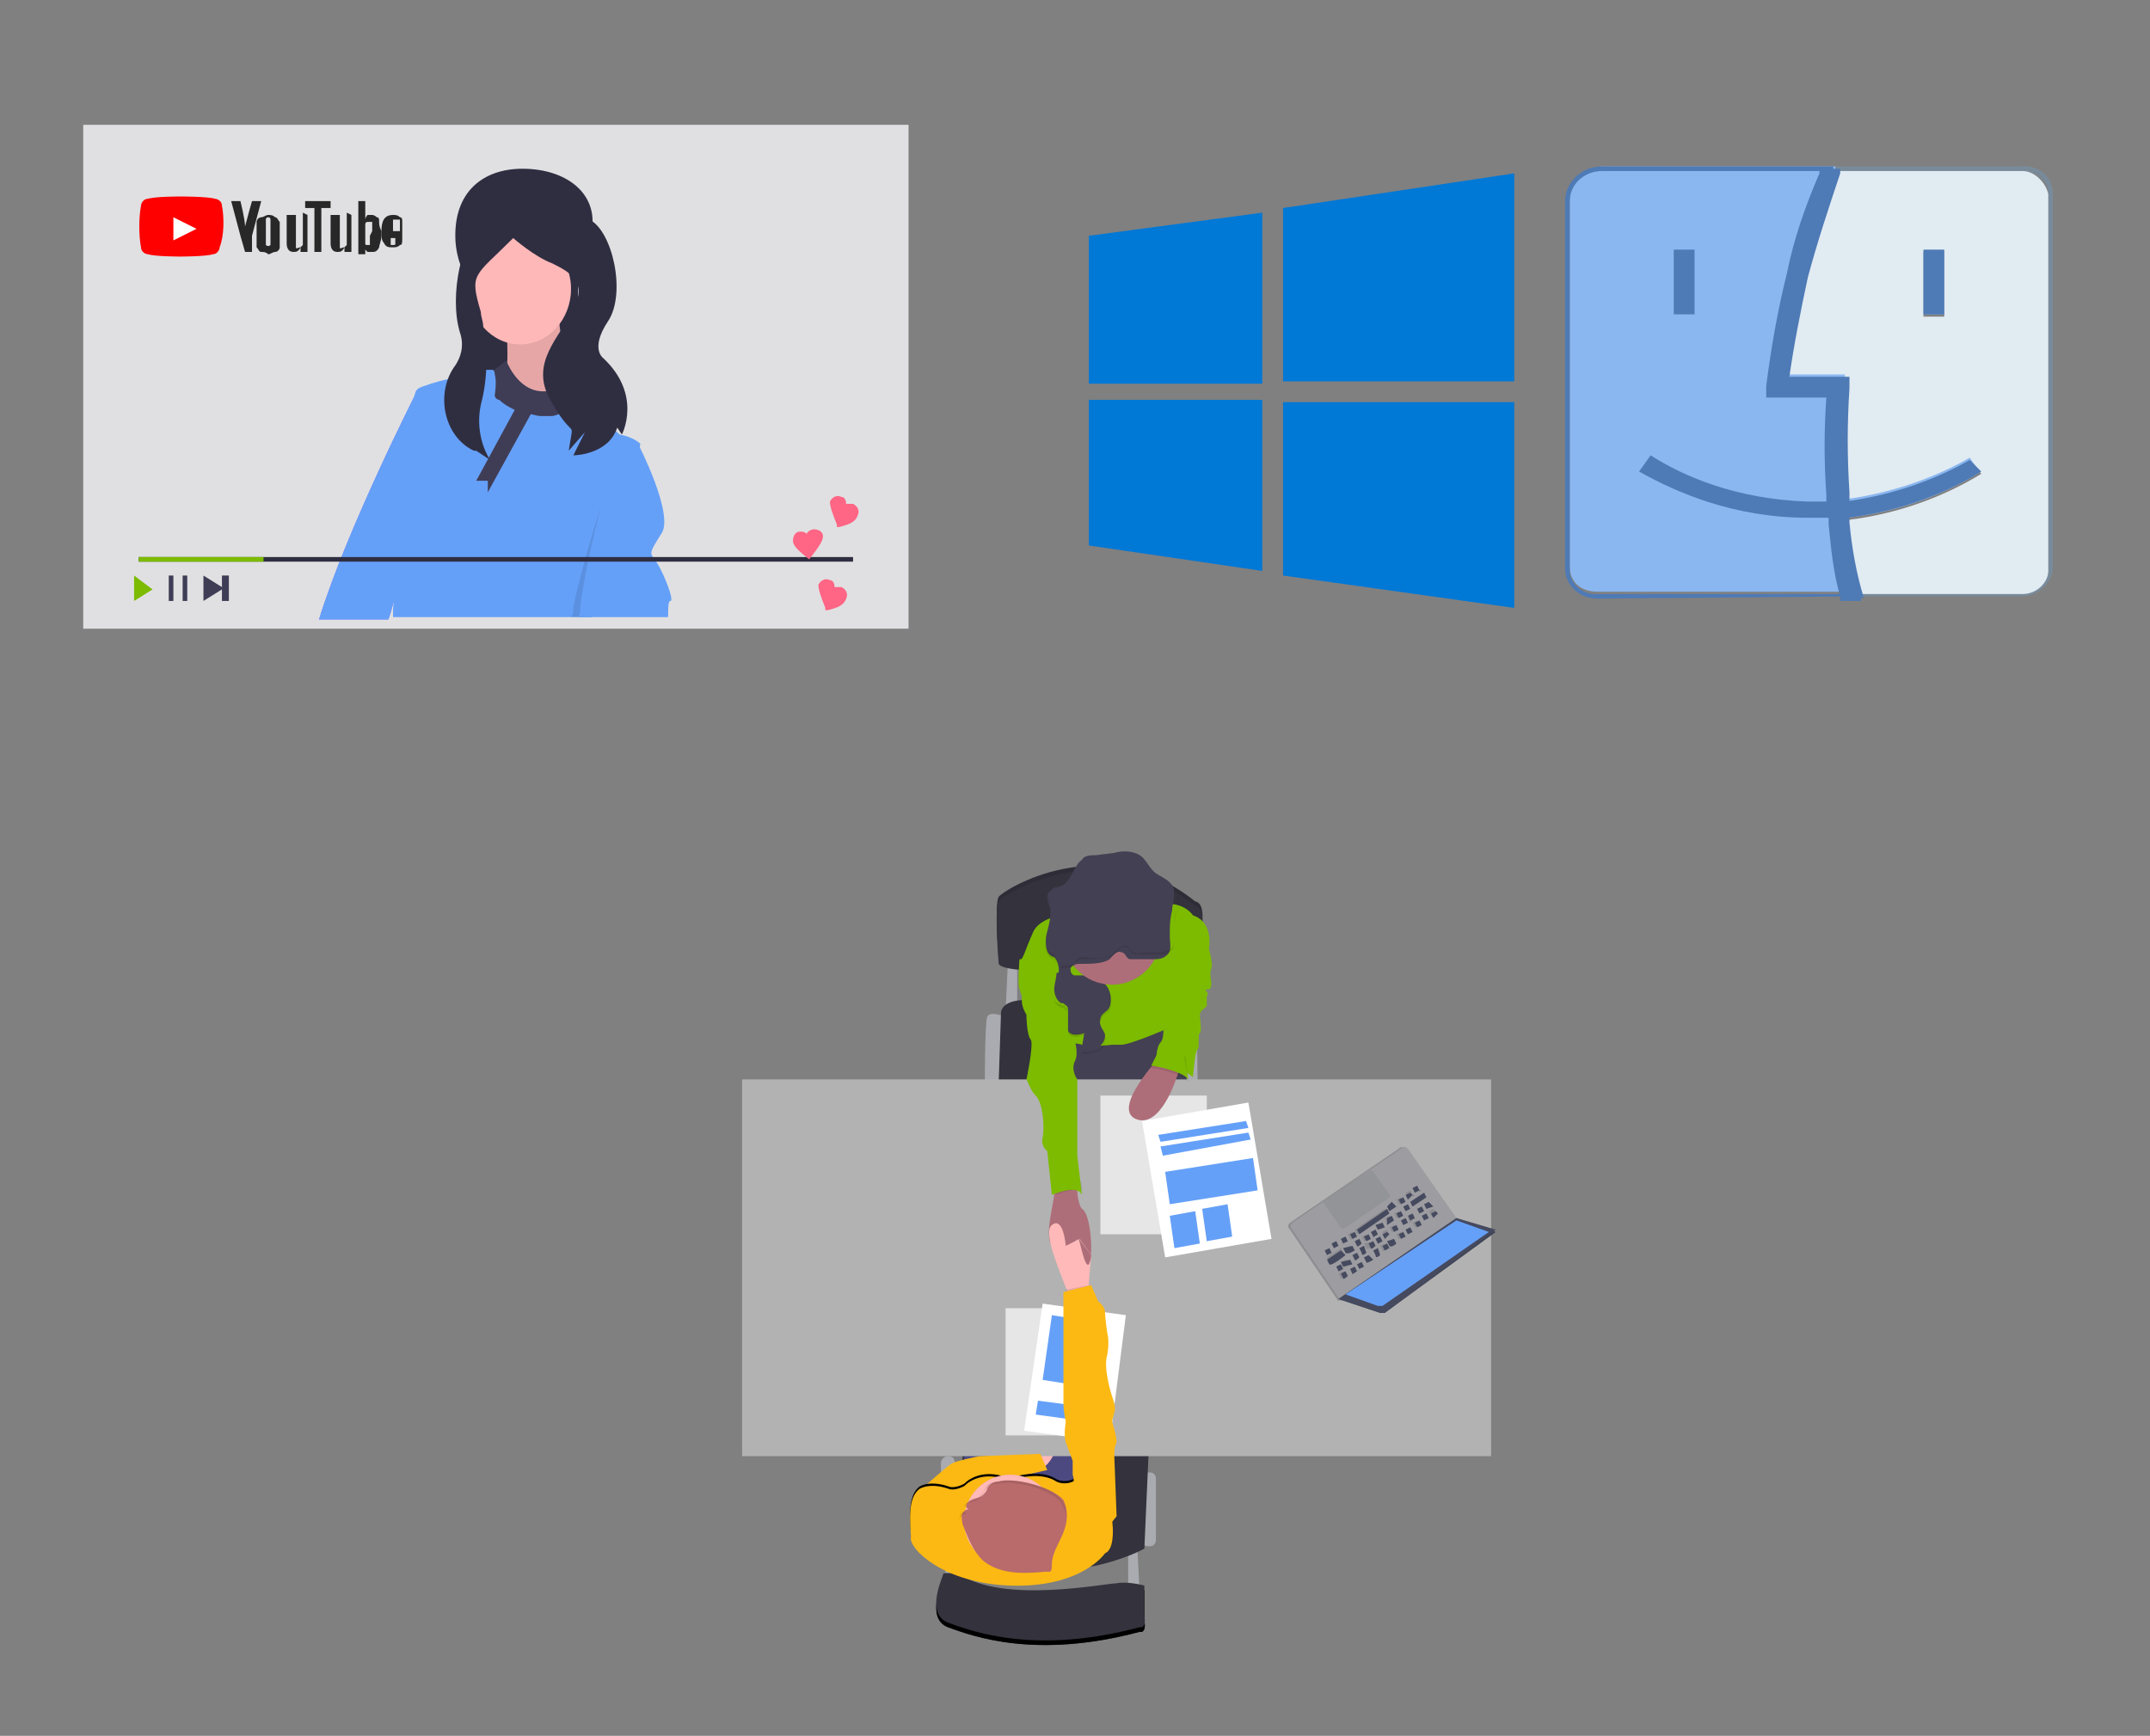 <?xml version="1.0" encoding="utf-8"?>
<!-- Generator: Adobe Illustrator 26.2.1, SVG Export Plug-In . SVG Version: 6.00 Build 0)  -->
<svg version="1.1" id="Layer_1" xmlns="http://www.w3.org/2000/svg" xmlns:xlink="http://www.w3.org/1999/xlink" x="0px" y="0px"
	 viewBox="0 0 93 75.1" style="enable-background:new 0 0 93 75.1;" xml:space="preserve">
<rect x="0" y="0" width="93" height="75.1" fill="#808080" stroke="none"/>
<style type="text/css">
	.st0{fill:#E0E0E2;}
	.st1{fill:#2F2E41;}
	.st2{fill:#FFB8B8;}
	.st3{opacity:0.1;enable-background:new    ;}
	.st4{fill:#6C63FF;}
	.st5{fill:#65A0F8;}
	.st6{fill:#3F3D56;}
	.st7{fill:#7CBB00;}
	.st8{fill:#FF6584;}
	.st9{fill:#FF0000;}
	.st10{fill:#FFFFFF;}
	.st11{fill:#282828;}
	.st12{fill:#AAABB0;}
	.st13{fill:#33323D;}
	.st14{fill:#444053;}
	.st15{fill:#4C4981;}
	.st16{fill:#FFB9B9;}
	.st17{fill:#B2B2B2;}
	.st18{fill:#AE6E79;}
	.st19{fill:#FCB913;}
	.st20{fill:#B96B6B;}
	.st21{opacity:0.1;}
	.st22{fill:#464A5F;}
	.st23{fill:#9C9CA1;}
	.st24{fill:#939498;}
	.st25{fill:#0078D6;}
	.st26{fill:#8BB7F0;}
	.st27{fill:#4E7AB5;}
	.st28{fill:#788B9C;}
	.st29{fill:#E1EBF2;}
</style>
<g>
	<rect x="3.6" y="5.4" class="st0" width="35.7" height="21.8"/>
	<path class="st1" d="M25.5,10.4c-0.5,1.6-1.3,3.1-2.9,3.1s-2.8-1.4-2.9-3.1c-0.1-2.1,1.2-3.1,2.9-3.1C24.6,7.3,26.1,8.5,25.5,10.4z
		"/>
	<rect x="20.3" y="10" class="st1" width="4.7" height="7.3"/>
	<path class="st2" d="M21.9,14.1c0,0,0.2,2.3-0.2,2.6c-0.3,0.4,3.1,0.7,3,0.3c0-0.4-0.7-3.2-0.5-3.8C24.5,12.7,21.9,14.1,21.9,14.1z
		"/>
	<path class="st3" d="M21.9,14.1c0,0,0.2,2.3-0.2,2.6c-0.3,0.4,3.1,0.7,3,0.3c0-0.4-0.7-3.2-0.5-3.8C24.5,12.7,21.9,14.1,21.9,14.1z
		"/>
	<path class="st4" d="M18.7,20l-1.8,6.5l-0.1,0.3h-3c1.2-3.9,4.2-9.8,4.2-9.8l0.5-0.1L18.7,20z"/>
	<path class="st5" d="M18.7,20l-1.8,6.5l-0.1,0.3h-3c1.2-3.9,4.2-9.8,4.2-9.8l0.5-0.1L18.7,20z"/>
	<ellipse class="st2" cx="22.5" cy="12.5" rx="2.2" ry="2.4"/>
	<path class="st6" d="M24.9,16.3c0,0-0.8,0.8-1.7,0.6c-0.9-0.2-1.3-1.3-1.3-1.3l-0.9,0.7c0,0-0.3,1.9,0.9,2.1c1.1,0.2,2.8,0.3,3.1,0
		C25.5,18.2,24.9,16.3,24.9,16.3z"/>
	<path class="st5" d="M27.7,19.2l-0.1,0.5l-2,7h-8.6c0-0.1,0-0.2,0-0.3c0.1-1,0-3.5,0-3.7c0-0.2,0.8-5.5,1-5.8c0,0,0.1-0.1,0.1-0.1
		c0.2-0.1,0.8-0.3,1.3-0.4l0,0c0.3-0.1,0.6-0.2,0.9-0.2l0,0c0.3,0,0.5-0.1,0.7-0.2c0.1,0,0.2,0,0.3,0c0,0,0.1,0,0.1,0.2
		c0.1,0.3,0,0.9,0,0.9c0,0.1,0.1,0.2,0.2,0.2c0.2,0.2,0.4,0.3,0.6,0.4c0.2,0.1,0.4,0.2,0.6,0.2l0,0c0.2,0,0.4,0.1,0.6,0.1
		c0.2,0,0.3,0,0.5,0l0,0c0.5-0.1,0.7-0.4,0.8-0.7c0,0,0-0.1,0-0.1l0,0c0-0.1,0-0.2,0.1-0.2l0,0c0.1,0,1.2,1,2,1.8
		C27.4,18.9,27.7,19.2,27.7,19.2L27.7,19.2z"/>
	<path class="st3" d="M27.5,19.7l-2,7h-0.8c0.1-0.1,0.1-0.3,0.1-0.4c0-0.2,0.5-2.2,1.1-4.1c0.5-1.7,1-3.3,1-3.3l0.5,0.3
		C27.3,19.2,27.4,19.4,27.5,19.7z"/>
	<path class="st5" d="M29,26c-0.1,0-0.1,0.3-0.1,0.7H25c0.1-0.1,0.1-0.3,0.1-0.4c0-0.2,0.3-2.1,0.8-4c0.3-1.5,0.6-2.9,0.7-3.4
		c0-0.1,0-0.2,0-0.2l0,0l0,0l1,0.5l0,0c0,0,1.6,3.1,1,3.9c-0.5,0.8-0.5,0.8-0.3,1.1C28.6,24.5,29.2,26,29,26z"/>
	<path class="st1" d="M21.8,9.5c0,0,0-0.1-0.9,0.2c-0.9,0.4-1.5,3.1-1,4.7c0.2,0.6,0,1.1-0.2,1.4c-0.9,1.2-0.5,3.1,0.8,3.7
		c0,0,0.1,0,0.1,0l0.6,0.4c0,0-0.7-1-0.4-2.4c0.3-1.1,0.3-2.3,0.1-3.4c0-0.2-0.1-0.4-0.1-0.6c-0.5-1.7-0.3-1.5,1.4-3.2
		c0,0,0.9,0.8,1.7,1.1c0.8,0.4,1.5,0.8,0.9,2c-0.6,1.2-1.9,2.3-1,3.9c0.9,1.6,1,1,0.9,1.6l0,0l-0.1,0.6l0.7-0.8l-0.5,1
		c0,0,1.5,0,1.9-1.2l0.2,0.3c0,0,0.9-1.7-0.8-3.3c0,0-0.6-0.4,0.2-1.6c0.8-1.2,0.2-3.9-0.8-4.4C24.5,9,21.8,9.5,21.8,9.5z"/>
	<polygon class="st6" points="22.5,17.3 20.6,20.8 21.1,20.8 21.1,21.3 23.3,17.3 	"/>
	<path class="st6" d="M9.6,24.9v0.5l-0.8-0.5h0l0,0V26c0,0,0,0,0,0l0,0l0.8-0.5V26l0,0h0.3l0,0v-1.1l0,0L9.6,24.9
		C9.6,24.8,9.6,24.8,9.6,24.9z"/>
	<path class="st6" d="M7.5,26H7.3c0,0,0,0,0,0l0,0v-1.1c0,0,0,0,0,0l0,0h0.2c0,0,0,0,0,0l0,0L7.5,26C7.5,26,7.5,26,7.5,26L7.5,26z
		 M8.1,26H7.9c0,0,0,0,0,0l0,0v-1.1c0,0,0,0,0,0l0,0h0.2c0,0,0,0,0,0l0,0L8.1,26L8.1,26L8.1,26L8.1,26z"/>
	<path class="st7" d="M5.8,24.9V26c0,0,0,0,0,0l0,0l0.8-0.5v0l0,0L5.8,24.9C5.8,24.8,5.8,24.8,5.8,24.9L5.8,24.9z"/>
	<rect x="6" y="24.1" class="st1" width="30.9" height="0.2"/>
	<rect x="6" y="24.1" class="st7" width="5.4" height="0.2"/>
	<path class="st8" d="M35,24.2L35,24.2c-0.5-0.4-0.7-0.6-0.7-0.8c0-0.2,0.1-0.4,0.3-0.4l0,0c0.1,0,0.2,0,0.3,0.1
		c0-0.1,0.2-0.2,0.3-0.2c0.2,0,0.4,0.1,0.4,0.3l0,0C35.6,23.4,35.4,23.7,35,24.2L35,24.2z"/>
	<path class="st8" d="M36.2,22.8l0-0.1c-0.2-0.5-0.3-0.8-0.3-1c0.1-0.2,0.3-0.3,0.5-0.2l0,0c0.1,0,0.2,0.1,0.2,0.3
		c0.1,0,0.2,0,0.3,0c0.2,0.1,0.3,0.3,0.2,0.5l0,0c-0.1,0.3-0.4,0.4-0.8,0.5L36.2,22.8z"/>
	<path class="st8" d="M35.7,26.4l0-0.1c-0.2-0.5-0.3-0.8-0.3-1c0.1-0.2,0.3-0.3,0.5-0.2l0,0c0.1,0,0.2,0.1,0.2,0.3
		c0.1,0,0.2,0,0.3,0c0.2,0.1,0.3,0.3,0.2,0.5l0,0c-0.1,0.3-0.4,0.4-0.8,0.5L35.7,26.4z"/>
	<g>
		<g>
			<path class="st9" d="M9.6,8.9c0-0.2-0.2-0.3-0.3-0.3C9,8.5,7.8,8.5,7.8,8.5s-1.1,0-1.4,0.1c-0.2,0-0.3,0.2-0.3,0.3
				C6,9.4,6,10.2,6.1,10.7c0,0.2,0.2,0.3,0.3,0.3c0.3,0.1,1.4,0.1,1.4,0.1s1.1,0,1.4-0.1c0.2,0,0.3-0.2,0.3-0.3
				C9.7,10.2,9.7,9.4,9.6,8.9z"/>
			<path class="st10" d="M7.5,10.4l1-0.5l-1-0.5V10.4z"/>
			<g>
				<path class="st11" d="M11.3,10.9c-0.1,0-0.1-0.1-0.2-0.2c0-0.1,0-0.3,0-0.4V10c0-0.2,0-0.3,0-0.4s0.1-0.2,0.2-0.2
					c0.1,0,0.2-0.1,0.3-0.1s0.2,0,0.3,0.1c0.1,0,0.1,0.1,0.2,0.2c0,0.1,0,0.3,0,0.4v0.3c0,0.2,0,0.3,0,0.4c0,0.1-0.1,0.2-0.2,0.2
					c-0.1,0-0.2,0.1-0.3,0.1C11.5,10.9,11.4,10.9,11.3,10.9z M11.7,10.6c0,0,0-0.1,0-0.3V9.8c0-0.1,0-0.2,0-0.3c0,0,0-0.1-0.1-0.1
					c0,0-0.1,0-0.1,0.1s0,0.1,0,0.3v0.5c0,0.1,0,0.2,0,0.3C11.5,10.6,11.6,10.7,11.7,10.6C11.7,10.7,11.7,10.7,11.7,10.6z
					 M16.9,10.2L16.9,10.2v0.3c0,0,0,0.1,0,0.1c0,0,0,0,0.1,0s0.1,0,0.1-0.1c0,0,0-0.1,0-0.2h0.3v0c0,0.2,0,0.3-0.1,0.3
					c-0.1,0.1-0.2,0.1-0.3,0.1c-0.2,0-0.3,0-0.4-0.2c-0.1-0.1-0.1-0.3-0.1-0.5V10c0-0.4,0.1-0.7,0.5-0.7c0.1,0,0.2,0,0.3,0.1
					c0.1,0,0.1,0.1,0.1,0.2c0,0.1,0,0.2,0,0.4v0.3H16.9L16.9,10.2z M17,9.5c0,0,0,0,0,0.1c0,0,0,0.3,0,0.3V10h0.3V9.9
					c0,0.1,0-0.2,0-0.3c0,0,0-0.1,0-0.1C17.1,9.5,17.1,9.5,17,9.5C17,9.5,17,9.5,17,9.5z M10.4,10.2L10,8.7h0.4c0,0,0.2,0.8,0.2,1.1
					l0,0c0.1-0.4,0.3-1.1,0.3-1.1h0.4l-0.4,1.5v0.7h-0.3L10.4,10.2L10.4,10.2z"/>
				<path id="A" class="st11" d="M13.3,9.3v1.6H13l0-0.2l0,0c-0.1,0.2-0.2,0.2-0.3,0.2c-0.3,0-0.3-0.3-0.3-0.4V9.3h0.4v1.2
					c0,0.1,0,0.1,0,0.2c0,0.1,0.1,0,0.2,0c0,0,0,0,0.1-0.1V9.2L13.3,9.3L13.3,9.3z"/>
				<path class="st11" d="M14.3,9h-0.4v1.9h-0.3V9h-0.4V8.7h1.1L14.3,9L14.3,9z M16.4,9.6c0-0.1,0-0.2-0.1-0.2c0,0-0.1-0.1-0.2-0.1
					c-0.1,0-0.1,0-0.2,0c0,0-0.1,0.1-0.1,0.2l0,0V8.7h-0.3V11h0.3l0-0.2l0,0c0,0,0.1,0.1,0.1,0.1c0,0,0.1,0,0.2,0
					c0.1,0,0.2,0,0.3-0.2c0-0.1,0.1-0.3,0.1-0.5V10C16.4,9.8,16.4,9.7,16.4,9.6z M16,10.2c0,0.1,0,0.2,0,0.3c0,0.1,0,0.1,0,0.1
					c0,0,0,0-0.1,0c-0.1,0-0.1,0-0.1-0.1V9.7c0,0,0-0.1,0.1-0.1c0,0,0.1,0,0.2,0c0,0,0,0.1,0,0.1c0,0.1,0,0.2,0,0.3L16,10.2L16,10.2
					z"/>
			</g>
		</g>
		<g>
			<path id="A_1_" class="st11" d="M15.2,9.3v1.6h-0.3l0-0.2l0,0c-0.1,0.2-0.2,0.2-0.3,0.2c-0.3,0-0.3-0.3-0.3-0.4V9.3h0.4v1.2
				c0,0.1,0,0.1,0,0.2c0,0.1,0.1,0,0.2,0c0,0,0,0,0.1-0.1V9.2L15.2,9.3L15.2,9.3z"/>
		</g>
	</g>
</g>
<g>
	<g>
		<path class="st12" d="M48.8,67.1V69h0.5l-0.1-2L48.8,67.1z M40.9,66.7v1.9h0.5l-0.1-2L40.9,66.7z"/>
		<path class="st12" d="M49.7,63.7L49.7,63.7c0.2,0,0.3,0.1,0.3,0.3c0,0,0,0,0,0v2.6c0,0.2-0.1,0.3-0.3,0.3c0,0,0,0,0,0l0,0
			c-0.2,0-0.3-0.1-0.3-0.3c0,0,0,0,0,0V64C49.4,63.9,49.5,63.7,49.7,63.7C49.7,63.7,49.7,63.7,49.7,63.7z M41,63L41,63
			c0.2,0,0.3,0.1,0.3,0.3c0,0,0,0,0,0v3.3c0,0.2-0.1,0.3-0.3,0.3c0,0,0,0,0,0l0,0c-0.2,0-0.3-0.1-0.3-0.3c0,0,0,0,0,0v-3.3
			C40.7,63.1,40.9,63,41,63z M50.9,44c0,0,0.7-0.3,0.8,0c0.1,0.3,0.1,2.8,0.1,2.8h-0.6L50.9,44z M43.5,44c0,0-0.7-0.3-0.8,0
			c-0.1,0.3-0.1,2.8-0.1,2.8h0.6L43.5,44z M43.6,41.6l-0.1,2.1H44v-2.2L43.6,41.6z"/>
	</g>
	<path class="st13" d="M43.2,46.8l0.1-3c0,0,0-0.7,1.6-0.5s6.3,0.6,6.3,0.6v2.8C51.3,46.8,43.2,46.8,43.2,46.8z M49.7,62.5l-0.2,4.5
		c0,0-3.7,2.1-8.2,0.1l0.4-4.8L49.7,62.5z"/>
	<path class="st14" d="M46.1,44.6l0,3h5.3l-0.3-3.9L46.1,44.6z"/>
	<path class="st15" d="M41.7,60.5h4.9v6.3h-4.9V60.5z"/>
	<path class="st16" d="M44.8,63.1c0,0,0.7-0.6,0.8-0.4c0.1,0.2-0.4,0.9-0.6,0.8C44.8,63.5,44.8,63.1,44.8,63.1z"/>
	<path class="st17" d="M32.1,46.7h32.4v16.3H32.1V46.7z"/>
	<path class="st13" d="M43.2,41.5c0,0-0.2-2.4,0-2.7s4.5-3,8.5,0.2c0,0,0.4,0,0.3,0.9c0,0.5,0,1.1,0,1.6
		C52,41.5,43.5,42.1,43.2,41.5z"/>
	<path class="st3" d="M43.2,41.5c0,0-0.2-2.4,0-2.7s4.5-3,8.5,0.2c0,0,0.4,0,0.3,0.9c0,0.5,0,1.1,0,1.6C52,41.5,43.5,42.1,43.2,41.5
		z"/>
	<path class="st13" d="M43.2,41.7c0,0-0.2-2.4,0-2.7c0.2-0.3,4.5-3,8.5,0.2c0,0,0.4,0,0.3,0.9c0,0.5,0,1.1,0,1.6
		C52,41.7,43.5,42.4,43.2,41.7z"/>
	<path class="st7" d="M52.2,40.7c0,0,0.3,1,0.2,1.2s0,0.6,0,0.6s0,0.3-0.1,0.3c-0.1,0-0.2,0-0.1,0.1c0.1,0.1,0,0.2,0,0.2
		s0,0.2,0,0.4c0,0.1-0.3,0.2-0.3,0.4c0,0.2,0.1,0.7,0,0.8c-0.1,0,0,0.7-0.1,0.7c-0.1,0-0.2,1.2-0.2,1.2s-1-0.8-1.6-0.6
		c0,0,0-0.7,0.2-0.9s0.1-0.9,0.1-0.9l1-3C51.2,41.3,52.2,40.7,52.2,40.7z"/>
	<path class="st18" d="M47.1,54.7c-0.2,0.2-0.5-1.1-0.5-1.1s-0.6,0.9-1.1,0.3c-0.3-0.4,0-1.5,0.1-2.2l0.1-0.5l0.9-0.1v0.4
		c0,0.3,0.1,0.7,0.2,0.8C47.2,52.5,47.3,54.4,47.1,54.7z"/>
	<path class="st3" d="M46.7,39.5c0,0-1.6,0-2,0.8c-0.4,0.9-0.4,1.1-0.6,1.3c-0.2,0.1,1.7,0.9,1.7,0.9l0.1,2.9c0,0,0.3-0.4,0.9-0.2
		c0.6,0.1,1.3,0,1.3,0s0,0,0.4,0c0.5,0,2-0.7,2-0.7v-1.5c0-0.3,1.1-2.2,1.1-2.2s0.9-0.8,0-1.1c0,0-0.3-0.5-1.1-0.5
		C49.6,39,46.7,39.5,46.7,39.5z"/>
	<path class="st7" d="M46.7,39.5c0,0-1.6,0-2,0.8c-0.4,0.9-0.4,1.1-0.6,1.3c-0.2,0.1,1.7,0.9,1.7,0.9l0.1,2.9c0,0,0.3-0.4,0.9-0.2
		c0.6,0.1,1.3,0,1.3,0s0,0,0.4,0s2-0.7,2-0.7s0.6-1,0.6-1.2c0-0.3,1.2-2.3,1.2-2.3s0.2-1.1-0.7-1.4c0,0-0.3-0.5-1.1-0.5
		C49.6,39,46.7,39.5,46.7,39.5z"/>
	<path class="st3" d="M46.8,51.5c-0.3-0.1-0.9,0.1-1.1,0.2l0.1-0.5l0.9-0.1C46.8,51.1,46.8,51.3,46.8,51.5z"/>
	<path class="st7" d="M44.6,41.5h-0.5c0,0-0.1,1.1,0,1.3c0.1,0.3,0.1,0.2,0.1,0.5s0.2,0.6,0.2,0.6s0,0.9,0.2,1.1
		c0.1,0.3-0.2,1.7-0.2,1.7c0.1,0.2,0.2,0.5,0.4,0.7c0.3,0.3,0.4,1.3,0.3,1.8c-0.1,0.4,0.2,0.6,0.2,0.6l0.2,1.9c0,0,1.1-0.5,1.3,0
		l-0.2-1.7v-3.3c0,0-0.3-0.4-0.1-0.8s-0.1-1.2-0.1-1.2l-0.4-2C46,42.6,44.6,41.5,44.6,41.5z"/>
	<g>
		<path id="B" class="st13" d="M41.5,68.3c0,0-0.7-0.1-0.7,0S40,70,41,70.4c1.1,0.4,3.8,1.4,8.3,0.2c0,0,0.3,0.1,0.2-0.5
			c0-0.6,0-1.3,0-1.3s-0.7-0.2-1.2-0.1C47.8,68.7,43.4,69.6,41.5,68.3z"/>
	</g>
	<g>
		<path id="B_00000047029037339340303050000011778826901177828252_" d="M41.5,68.3c0,0-0.7-0.1-0.7,0S40,70,41,70.4
			c1.1,0.4,3.8,1.4,8.3,0.2c0,0,0.3,0.1,0.2-0.5c0-0.6,0-1.3,0-1.3s-0.7-0.2-1.2-0.1C47.8,68.7,43.4,69.6,41.5,68.3z"/>
	</g>
	<path class="st13" d="M41.5,68.1c0,0-0.7-0.1-0.7,0S40,69.8,41,70.2c1.1,0.4,3.8,1.4,8.3,0.2c0,0,0.3,0.1,0.2-0.5
		c0-0.6,0-1.3,0-1.3s-0.7-0.2-1.2-0.1C47.8,68.5,43.4,69.4,41.5,68.1z"/>
	<path class="st14" d="M45.7,42.1c0,0.2-0.1,0.5-0.1,0.7s0.1,0.5,0.3,0.6c0.1,0,0.1,0,0.2,0.1c0.1,0,0.1,0.2,0.1,0.3
		c0,0.1,0,0.3,0,0.4c0,0.1,0,0.3,0,0.4c0.1,0.2,0.4,0.2,0.7,0.1l-0.1,0.6c0,0,0,0.1,0,0.1s0.1,0,0.1,0c0.2,0,0.4-0.1,0.6-0.1
		c0.2-0.1,0.3-0.3,0.3-0.5c0-0.2-0.3-0.4-0.2-0.7c0-0.2,0.2-0.3,0.3-0.4c0.2-0.2,0.2-0.7,0-1s-0.5-0.5-0.8-0.5c-0.2,0-0.4,0-0.6,0
		c-0.1,0-0.2-0.1-0.2-0.3"/>
	<path class="st19" d="M39.8,64.7l0.2-0.4c0,0,1-0.9,1.2-1s1.1-0.3,1.2-0.3c0.1,0,2.6-0.1,2.6-0.1l0.3,0.7l-3.1,0.7L41.2,65
		L39.8,64.7z"/>
	<path class="st16" d="M47.2,54.3l-0.1,1.2l0,0.5l-0.8,0.1l-0.2-0.4c-0.3-0.8-1-2.4-0.6-2.7c0.5-0.4,0.6,0.9,0.6,0.9l0.6-0.3
		C46.7,53.6,47.2,54.3,47.2,54.3z"/>
	<path class="st10" d="M43.5,56.6h3.7v5.5h-3.7V56.6z"/>
	<path class="st3" d="M43.5,56.6h3.7v5.5h-3.7V56.6z"/>
	<path class="st10" d="M44.3,61.9l0.8-5.5l3.6,0.5L48,62.4L44.3,61.9z"/>
	<path class="st5" d="M45.1,59.7l0.4-2.8l1.9,0.3L47,60L45.1,59.7z M44.8,61.2l0.1-0.6l2.3,0.3L47,61.5L44.8,61.2z"/>
	<circle class="st3" cx="48.1" cy="40.5" r="2.1"/>
	<circle class="st18" cx="48.1" cy="40.5" r="2.1"/>
	<g>
		<path class="st14" d="M46.3,42v-0.1c0.1-0.2,0.3-0.2,0.5-0.2c0.4,0,0.9,0,1.2-0.2c0.1-0.1,0.3-0.4,0.5-0.3c0.2,0,0.2,0.3,0.4,0.3
			c0.1,0,0.3,0,0.4,0c0.2,0,0.4,0,0.6,0c0.2,0,0.4,0,0.6-0.2c0.2-0.2,0.1-0.5,0.1-0.8c0-0.4,0-0.7,0.1-1.1c0-0.3,0.2-0.8,0-1.1
			s-0.6-0.4-0.8-0.6c-0.2-0.2-0.4-0.6-0.6-0.7c-0.3-0.2-0.8-0.2-1.1-0.1L47.4,37c-0.2,0-0.5,0-0.6,0.2c-0.3,0.2-0.4,0.7-0.7,1
			c-0.1,0.1-0.3,0.2-0.5,0.2c-0.1,0.1-0.3,0.2-0.3,0.4c0,0.1,0,0.3,0.1,0.4c0.1,0.3,0,0.7-0.1,1.1c-0.1,0.3-0.1,0.8,0.1,1
			c0,0,0.1,0.1,0.2,0.1c0.2,0.2,0.2,0.5,0.2,0.7"/>
		<ellipse class="st14" cx="48.3" cy="43" rx="0" ry="0.1"/>
		<ellipse class="st14" cx="48.3" cy="43.5" rx="0" ry="0.1"/>
	</g>
	<path class="st18" d="M47.1,54.7c0,0,0.1-0.2,0.1-0.4l-0.6-0.8C46.7,53.5,46.9,54.9,47.1,54.7z"/>
	<g>
		<path id="C" d="M47.8,67.1c0,0-1,1.5-4.1,1.4c-2.9-0.1-4.4-1.6-4.3-2.1c0-0.5-0.2-1.7,0.4-2.1c0.4-0.2,0.9-0.1,1.2,0
			c0.2,0.1,0.5,0,0.7-0.1c0.3-0.3,0.9-0.6,1.8-0.3c0.1,0,0.2,0,0.3,0c0.4-0.1,1.3-0.3,1.9,0.1c0.2,0.1,0.5,0.1,0.7,0l0,0
			c0.3-0.2,1.7,1.6,1.7,1.6S48.3,67,47.8,67.1z"/>
	</g>
	<g>
		<path id="C_00000166638536787059404970000011632167005533875126_" class="st19" d="M47.8,67.2c0,0-1,1.5-4.1,1.4
			c-2.9-0.1-4.4-1.6-4.3-2.1c0-0.5-0.2-1.7,0.4-2.1c0.4-0.2,0.9-0.1,1.2,0c0.2,0.1,0.5,0,0.7-0.1c0.3-0.3,0.9-0.6,1.8-0.3
			c0.1,0,0.2,0,0.3,0c0.4-0.1,1.3-0.3,1.9,0.1c0.2,0.1,0.5,0.1,0.7,0l0,0c0.3-0.2,1.7,1.6,1.7,1.6S48.3,67,47.8,67.2z"/>
	</g>
	<circle class="st3" cx="43.7" cy="65.8" r="2"/>
	<circle class="st16" cx="43.7" cy="65.8" r="2"/>
	<path class="st20" d="M43.2,64.1c-0.2,0-0.4,0.1-0.5,0.3c0,0.1-0.1,0.2-0.2,0.3c-0.1,0.1-0.3,0.1-0.5,0.2c-0.2,0.1-0.3,0.3-0.1,0.4
		c-0.2,0-0.3,0.2-0.3,0.3c0,0.1,0,0.3,0.1,0.5c0.2,0.5,0.4,1,0.8,1.4c0.7,0.6,1.7,0.6,2.7,0.5c0.1,0,0.1,0,0.2,0
		c0.1,0,0.1-0.2,0.1-0.3c0-0.5,0.3-0.9,0.5-1.4c0.2-0.5,0.2-1,0-1.4C45.5,64.3,43.8,63.9,43.2,64.1z"/>
	<path class="st3" d="M47.1,55.6l0,0.5l-0.8,0.1l-0.2-0.4L47.1,55.6z"/>
	<path class="st19" d="M47.9,66.1l0.4-0.5L48.2,63c0-0.2,0-0.4,0.1-0.6c0-0.3-0.2-0.9-0.2-0.9l0.1-0.4c0.1-0.2-0.1-0.7-0.1-0.7
		s-0.4-1.2-0.2-1.8c0.1-0.6,0-0.9,0-0.9s-0.1-0.7-0.1-0.9c0-0.3-0.3-0.5-0.3-0.5l-0.3-0.7L46,55.9v4.8c0,0.4,0.1,0.8,0.1,0.8
		s-0.1,0.6,0,0.9l0.3,0.8c0,0.2,0,0.4,0,0.6c0.1,0.3,0,0.5,0,0.5L47.9,66.1z"/>
	<g class="st21">
		<path d="M50.9,39.2c0,0.3-0.1,0.6-0.1,0.9c0-0.2,0-0.5,0.1-0.8c0-0.2,0.1-0.5,0.1-0.7C51,38.8,51,39,50.9,39.2z M45.6,41.3
			c0,0-0.1-0.1-0.2-0.1c-0.1-0.1-0.2-0.3-0.2-0.5c0,0.2,0,0.5,0.2,0.7c0,0,0.1,0.1,0.2,0.1c0.1,0.1,0.2,0.3,0.2,0.4
			C45.8,41.7,45.7,41.4,45.6,41.3z M45.4,39.4c0-0.1,0-0.2,0-0.3c0-0.1,0-0.2-0.1-0.3v0c0,0.1,0,0.3,0.1,0.4
			C45.4,39.3,45.4,39.3,45.4,39.4z M50.7,41c-0.1,0.1-0.4,0.2-0.6,0.2s-0.4,0-0.6,0c-0.1,0-0.3,0.1-0.4,0c-0.2,0-0.3-0.3-0.4-0.3
			c-0.2,0-0.4,0.2-0.5,0.3c-0.3,0.3-0.8,0.3-1.2,0.2c-0.2,0-0.4,0-0.5,0.2c0,0,0,0.1,0,0.1l-0.6,0.1v0.1l0.6-0.1v-0.1
			c0.1-0.2,0.3-0.2,0.5-0.2c0.4,0,0.9,0,1.2-0.2c0.1-0.1,0.3-0.4,0.5-0.3c0.2,0,0.2,0.3,0.4,0.3c0.1,0,0.3,0,0.4,0
			c0.2,0,0.4,0,0.6,0c0.2,0,0.4,0,0.6-0.2c0.1-0.1,0.1-0.4,0.1-0.6C50.8,40.7,50.8,40.9,50.7,41z"/>
		<path d="M46,43.5c0,0-0.1,0-0.2-0.1c-0.1,0-0.2-0.1-0.2-0.2c0,0.2,0.1,0.3,0.3,0.4c0.1,0,0.1,0,0.2,0.1l0.1,0.1
			C46.1,43.6,46.1,43.5,46,43.5z M46.9,44.7c-0.2,0-0.5,0.1-0.7-0.1c0,0,0,0.1,0,0.1c0.1,0.2,0.4,0.2,0.6,0.1
			C46.9,44.9,46.9,44.7,46.9,44.7z M47.8,44.9c0,0.2-0.1,0.4-0.3,0.5c-0.2,0.1-0.4,0.1-0.6,0.1h-0.1c0,0,0,0.1,0,0.1h0.1
			c0.2,0,0.4-0.1,0.6-0.1c0.2-0.1,0.3-0.3,0.3-0.5C47.9,45,47.8,44.9,47.8,44.9z M48,43c0,0.2,0,0.5-0.1,0.7
			c-0.1,0.1-0.3,0.2-0.3,0.4c0,0.1,0,0.2,0,0.2v-0.1c0-0.2,0.2-0.3,0.3-0.4C48.1,43.7,48.1,43.3,48,43z"/>
		<path d="M41.9,65c0.2,0,0.4-0.1,0.5-0.2c0.1-0.1,0.1-0.2,0.2-0.3c0.1-0.2,0.3-0.3,0.5-0.3c0.7-0.2,2.3,0.2,2.8,0.8
			c0.1,0.2,0.2,0.4,0.2,0.6c0-0.2,0-0.5-0.2-0.7c-0.4-0.6-2.1-1-2.8-0.8c-0.2,0-0.4,0.1-0.5,0.3c0,0.1-0.1,0.2-0.2,0.3
			C42.3,64.9,42.1,64.9,41.9,65c-0.1,0-0.2,0.1-0.2,0.2C41.8,65.1,41.8,65.1,41.9,65z"/>
		<path d="M41.5,65.8c0-0.1,0.1-0.3,0.3-0.3c0,0,0,0-0.1-0.1C41.6,65.4,41.5,65.5,41.5,65.8L41.5,65.8
			C41.5,65.8,41.5,65.8,41.5,65.8z"/>
	</g>
	<path class="st10" d="M47.6,47.4h4.6v6h-4.6V47.4z"/>
	<path class="st3" d="M47.6,47.4h4.6v6h-4.6V47.4z"/>
	<path class="st10" d="M49.4,48.5l4.6-0.8l1,5.9l-4.6,0.8L49.4,48.5z"/>
	<path class="st5" d="M50.6,52.6l1.1-0.2l0.2,1.4L50.8,54L50.6,52.6z M52,52.3l1.1-0.2l0.2,1.4l-1.1,0.2L52,52.3z M50.4,50.7
		l3.8-0.6l0.2,1.4l-3.8,0.6L50.4,50.7z M50.1,49.1l3.8-0.6l0.1,0.3l-3.8,0.6L50.1,49.1z M50.2,49.6L54,49l0.1,0.3L50.3,50L50.2,49.6
		z"/>
	<path class="st18" d="M50.2,45.7c0,0-2.1,2.2-1.1,2.7c1.1,0.5,1.8-1.8,1.8-1.8l0.2-0.5L50.2,45.7z"/>
	<path class="st3" d="M50,45.6l-0.2,0.6c0,0,1.3,0.2,1.6,0.6l-0.1-1L51,45.3C51,45.3,50,45.6,50,45.6z"/>
	<path class="st7" d="M50.1,45.5l-0.3,0.6c0,0,1.3,0.2,1.6,0.6l-0.2-1.1L51,45.2C51,45.2,50.1,45.5,50.1,45.5z"/>
	<path class="st22" d="M57.9,56.1L57.9,56.1L57.9,56.1L57.9,56.1L57.9,56.1z"/>
	<path class="st3" d="M57.9,56.1L57.9,56.1L57.9,56.1L57.9,56.1L57.9,56.1z"/>
	<path class="st23" d="M57.9,56.1L57.9,56.1L57.9,56.1L57.9,56.1z"/>
	<path class="st3" d="M57.9,56.1L57.9,56.1L57.9,56.1L57.9,56.1z"/>
	<path class="st23" d="M62.9,52.7l-2.1-3c-0.1-0.1-0.2-0.1-0.3,0l-4.7,3.2c-0.1,0.1-0.1,0.2,0,0.3l2.1,3.1
		C57.9,56.1,62.9,52.7,62.9,52.7z"/>
	<path class="st3" d="M62.9,52.7l-2.1-3c-0.1-0.1-0.2-0.1-0.3,0l-4.7,3.2c-0.1,0.1-0.1,0.2,0,0.3l2.1,3.1
		C57.9,56.1,62.9,52.7,62.9,52.7z"/>
	<path class="st23" d="M63,52.7l-2.1-3c-0.1-0.1-0.2-0.1-0.3,0l-4.7,3.2c-0.1,0.1-0.1,0.2,0,0.3l2.1,3.1L63,52.7z"/>
	<path class="st22" d="M64.7,53.3L63,52.7l-5.1,3.5l1.8,0.6c0.1,0,0.1,0,0.2,0L64.7,53.3C64.7,53.3,64.7,53.3,64.7,53.3
		C64.7,53.3,64.7,53.3,64.7,53.3z"/>
	<path class="st3" d="M64.7,53.3L63,52.7l-5.1,3.5l1.8,0.6c0.1,0,0.1,0,0.2,0L64.7,53.3C64.7,53.3,64.7,53.3,64.7,53.3
		C64.7,53.3,64.7,53.3,64.7,53.3z"/>
	<path class="st22" d="M64.7,53.2L63,52.7l-5.1,3.5l1.8,0.6c0.1,0,0.1,0,0.2,0L64.7,53.2C64.7,53.3,64.7,53.3,64.7,53.2z"/>
	<g class="st21">
		<g>
			<path id="D" d="M62.2,52.5L62,52.3c0,0,0,0,0,0l-0.2,0.1c0,0,0,0,0,0l0.1,0.2c0,0,0,0,0,0L62.2,52.5
				C62.2,52.6,62.2,52.6,62.2,52.5z"/>
		</g>
		<g>
			<path id="D_00000178174352119469846380000013619018054767409852_" d="M61.8,52.7l-0.1-0.2c0,0,0,0,0,0l-0.2,0.1c0,0,0,0,0,0
				l0.1,0.2c0,0,0,0,0,0L61.8,52.7C61.8,52.8,61.8,52.8,61.8,52.7z"/>
		</g>
		<path d="M61.4,53l-0.1-0.2c0,0,0,0,0,0l-0.2,0.1c0,0,0,0,0,0l0.1,0.2c0,0,0,0,0,0L61.4,53C61.4,53.1,61.5,53,61.4,53z"/>
		<g>
			<path id="E" d="M61.1,53.3L61,53.1c0,0,0,0,0,0l-0.2,0.1c0,0,0,0,0,0l0.1,0.2c0,0,0,0,0,0L61.1,53.3
				C61.1,53.3,61.1,53.3,61.1,53.3z"/>
		</g>
		<g>
			<path id="E_00000144332816319975584750000001990576701746636699_" d="M60.7,53.5l-0.1-0.2c0,0,0,0,0,0l-0.2,0.1c0,0,0,0,0,0
				l0.1,0.2c0,0,0,0,0,0L60.7,53.5C60.7,53.6,60.7,53.5,60.7,53.5z"/>
		</g>
		<g>
			<path id="F" d="M60.4,53.8l-0.1-0.2h0L60,53.7v0l0.1,0.2h0C60.1,54,60.4,53.8,60.4,53.8z"/>
		</g>
		<g>
			<path id="F_00000165920346415780459020000017867480199049509255_" d="M60,54l-0.1-0.2h0l-0.2,0.1v0l0.1,0.2h0
				C59.8,54.2,60,54,60,54z"/>
		</g>
		<path d="M59.7,54.2L59.6,54h0l-0.2,0.1v0l0.1,0.2h0L59.7,54.2C59.7,54.3,59.7,54.3,59.7,54.2C59.7,54.3,59.7,54.2,59.7,54.2z"/>
		<g>
			<path id="F_00000036950542927836222780000005676952332474265729_" d="M59.3,54.5l-0.1-0.2h0l-0.2,0.1v0l0.1,0.2h0
				C59.1,54.7,59.3,54.5,59.3,54.5z"/>
		</g>
		<g>
			<path id="F_00000021115269431716902560000002970912244218514088_" d="M59,54.8l-0.1-0.2h0l-0.2,0.1v0l0.1,0.2h0
				C58.8,54.9,59,54.8,59,54.8z"/>
		</g>
		<g>
			<path id="F_00000021835994116757251830000014314185850056831887_" d="M58.7,55l-0.1-0.2h0l-0.2,0.1v0l0.1,0.2h0
				C58.4,55.2,58.7,55,58.7,55z"/>
		</g>
		<g>
			<path id="F_00000022556735100074426190000015156469399323043470_" d="M58.3,55.2L58.1,55h0l-0.2,0.1v0l0.1,0.2h0
				C58,55.4,58.3,55.2,58.3,55.2z"/>
		</g>
		<g>
			<path id="G" d="M61.9,52.2L61.8,52c0,0,0,0,0,0l-0.2,0.1c0,0,0,0,0,0l0.1,0.2c0,0,0,0,0,0L61.9,52.2
				C61.9,52.3,61.9,52.2,61.9,52.2z"/>
		</g>
		<g>
			<path id="D_00000116943488016260159980000017418399376892562091_" d="M61.4,51.5l-0.1-0.2c0,0,0,0,0,0l-0.2,0.1c0,0,0,0,0,0
				l0.1,0.2c0,0,0,0,0,0L61.4,51.5C61.4,51.5,61.4,51.5,61.4,51.5z"/>
		</g>
		<g>
			<path id="D_00000124125132240290861620000010579732108292998049_" d="M61.6,52.4l-0.1-0.2c0,0,0,0,0,0l-0.2,0.1c0,0,0,0,0,0
				l0.1,0.2c0,0,0,0,0,0L61.6,52.4C61.6,52.5,61.6,52.5,61.6,52.4z"/>
		</g>
		<g>
			<path id="H" d="M61.2,52.7l-0.1-0.1c0,0,0,0,0,0l-0.2,0.1c0,0,0,0,0,0l0.1,0.2c0,0,0,0,0,0L61.2,52.7
				C61.2,52.7,61.2,52.7,61.2,52.7z"/>
		</g>
		<g>
			<path id="E_00000075145930645520712060000018369118663490102715_" d="M60.9,52.9l-0.1-0.2c0,0,0,0,0,0l-0.2,0.1c0,0,0,0,0,0
				l0.1,0.2c0,0,0,0,0,0L60.9,52.9C60.9,53,60.9,52.9,60.9,52.9z"/>
		</g>
		<g>
			<path id="G_00000137812250123980357670000012092222437357149601_" d="M61.1,51.7L61,51.5c0,0,0,0,0,0l-0.2,0.1c0,0,0,0,0,0
				l0.1,0.2c0,0,0,0,0,0L61.1,51.7C61.1,51.8,61.1,51.7,61.1,51.7z"/>
		</g>
		<g>
			<path id="E_00000038406745450573377460000000244343750618132887_" d="M60.7,52l-0.1-0.2c0,0,0,0,0,0l-0.2,0.1c0,0,0,0,0,0
				l0.1,0.2c0,0,0,0,0,0L60.7,52C60.7,52,60.7,52,60.7,52z"/>
		</g>
		<g>
			<path id="E_00000078043736255823761990000007095754736057389499_" d="M60.4,52.2L60.2,52c0,0,0,0,0,0L60,52.2c0,0,0,0,0,0
				l0.1,0.2c0,0,0,0,0,0L60.4,52.2C60.4,52.3,60.4,52.2,60.4,52.2z"/>
		</g>
		<path d="M60.5,53.2L60.3,53c0,0,0,0,0,0l-0.2,0.1c0,0,0,0,0,0l0.1,0.2c0,0,0,0,0,0L60.5,53.2C60.5,53.2,60.5,53.2,60.5,53.2z"/>
		<g>
			<path id="D_00000082326496273671465150000011986961332664672695_" d="M60.1,53.4L60,53.2c0,0,0,0,0,0l-0.2,0.1c0,0,0,0,0,0
				l0.1,0.2c0,0,0,0,0,0L60.1,53.4C60.1,53.5,60.1,53.5,60.1,53.4z"/>
		</g>
		<g>
			<path id="F_00000176765649935914618490000014978888424615071926_" d="M59.8,53.7l-0.1-0.2h0l-0.2,0.1v0l0.1,0.2h0
				C59.6,53.9,59.8,53.7,59.8,53.7z"/>
		</g>
		<g>
			<path id="F_00000034795716695369189130000017042078003357583295_" d="M59.5,53.9l-0.1-0.2h0L59,53.8v0l0.1,0.2h0
				C59.2,54.1,59.5,53.9,59.5,53.9z"/>
		</g>
		<g>
			<path id="F_00000093860216367651603130000004681195087906449803_" d="M59.1,54.2L59,53.9h0l-0.2,0.1v0l0.1,0.2h0
				C58.9,54.4,59.1,54.2,59.1,54.2z"/>
		</g>
		<g>
			<path id="F_00000121259321020029324100000006387759315880396448_" d="M58.8,54.4l-0.1-0.2h0l-0.2,0.1v0l0.1,0.2h0
				C58.5,54.6,58.8,54.4,58.8,54.4z"/>
		</g>
		<path d="M61,52.3l-0.1-0.2c0,0,0,0,0,0l-0.2,0.1c0,0,0,0,0,0l0.1,0.2c0,0,0,0,0,0L61,52.3C61,52.4,61,52.4,61,52.3z"/>
		<g>
			<path id="E_00000097483246312140570050000012486779462411468694_" d="M60.6,52.6l-0.1-0.2c0,0,0,0,0,0l-0.2,0.1c0,0,0,0,0,0
				l0.1,0.2c0,0,0,0,0,0L60.6,52.6C60.6,52.7,60.6,52.6,60.6,52.6z"/>
		</g>
		<path d="M60.2,52.8l-0.1-0.2c0,0,0,0,0,0l-0.2,0.1c0,0,0,0,0,0L60,53c0,0,0,0,0,0L60.2,52.8C60.3,52.9,60.3,52.8,60.2,52.8z"/>
		<g>
			<path id="D_00000016046908573902074530000000542584725023238275_" d="M59.9,53.1l-0.1-0.2c0,0,0,0,0,0L59.5,53c0,0,0,0,0,0
				l0.1,0.2c0,0,0,0,0,0L59.9,53.1C59.9,53.1,59.9,53.1,59.9,53.1z"/>
		</g>
		<g>
			<path id="F_00000178889632157796922280000004605154144601669814_" d="M59.6,53.4l-0.1-0.2h0l-0.2,0.1v0l0.1,0.2h0
				C59.3,53.6,59.6,53.4,59.6,53.4z"/>
		</g>
		<path d="M59.2,53.6l-0.1-0.2h0l-0.2,0.1v0l0.1,0.2h0L59.2,53.6C59.2,53.6,59.2,53.6,59.2,53.6z"/>
		<g>
			<path id="F_00000039119048280750024160000014177568150724015248_" d="M58.9,53.8l-0.1-0.2h0l-0.2,0.1v0l0.1,0.2h0
				C58.6,54,58.9,53.8,58.9,53.8z"/>
		</g>
		<path d="M58.5,54.1l-0.1-0.2h0L58.1,54v0l0.1,0.2h0L58.5,54.1z M58.4,54.7l-0.2-0.2h0l-0.2,0.1v0l0.1,0.2h0
			C58.1,54.9,58.4,54.7,58.4,54.7z"/>
		<g>
			<path id="F_00000155835088732710789710000003278599830461490835_" d="M58.1,54.9l-0.1-0.2h0l-0.2,0.1v0l0.1,0.2h0
				C57.9,55.1,58.1,54.9,58.1,54.9z"/>
		</g>
		<path d="M58.6,53.5l-0.1-0.2h0l-0.2,0.1v0l0.1,0.2h0C58.4,53.7,58.6,53.5,58.6,53.5z M58.3,53.7l-0.1-0.2h0l-0.2,0.1v0l0.1,0.2h0
			L58.3,53.7C58.3,53.8,58.3,53.7,58.3,53.7z M57.9,53.9l-0.1-0.2h0l-0.2,0.1v0l0.1,0.2h0L57.9,53.9C57.9,54,57.9,53.9,57.9,53.9z"
			/>
		<g>
			<path id="I" d="M57.6,54.2l-0.1-0.2h0l-0.2,0.1v0l0.1,0.2h0L57.6,54.2C57.6,54.2,57.6,54.2,57.6,54.2z"/>
		</g>
		<path d="M61.7,51.8l-0.1-0.2c0,0,0,0,0,0L61,52c0,0,0,0,0,0l0.1,0.2c0,0,0,0,0,0L61.7,51.8L61.7,51.8z M58.2,54.3L58,54h0
			l-0.6,0.4v0l0.1,0.2h0L58.2,54.3C58.2,54.3,58.2,54.3,58.2,54.3z M60,52.5l-0.1-0.2h0l-1.3,0.9v0l0.1,0.2h0L60,52.5
			C60,52.5,60.1,52.5,60,52.5z"/>
	</g>
	<g>
		<g>
			<path id="H_00000094610159520327141250000004590082280618152366_" class="st22" d="M62.2,52.5l-0.1-0.1c0,0,0,0,0,0l-0.2,0.1
				c0,0,0,0,0,0l0.1,0.2c0,0,0,0,0,0L62.2,52.5C62.2,52.6,62.2,52.6,62.2,52.5z"/>
		</g>
		<path class="st22" d="M61.8,52.7l-0.1-0.2c0,0,0,0,0,0l-0.2,0.1c0,0,0,0,0,0l0.1,0.2c0,0,0,0,0,0L61.8,52.7
			C61.9,52.8,61.9,52.8,61.8,52.7z"/>
		<path class="st22" d="M61.5,53l-0.1-0.2c0,0,0,0,0,0l-0.2,0.1c0,0,0,0,0,0l0.1,0.2c0,0,0,0,0,0L61.5,53C61.5,53.1,61.5,53,61.5,53
			z"/>
		<path class="st22" d="M61.1,53.3L61,53.1c0,0,0,0,0,0l-0.2,0.1c0,0,0,0,0,0l0.1,0.2c0,0,0,0,0,0L61.1,53.3
			C61.2,53.3,61.2,53.3,61.1,53.3z"/>
		<g>
			<path id="E_00000121249895134917099520000001068075114448779924_" class="st22" d="M60.8,53.5l-0.1-0.2c0,0,0,0,0,0l-0.2,0.1
				c0,0,0,0,0,0l0.1,0.2c0,0,0,0,0,0L60.8,53.5C60.8,53.6,60.8,53.5,60.8,53.5z"/>
		</g>
		<g>
			<path id="F_00000133523678609605230730000004346679090690714811_" class="st22" d="M60.4,53.8l-0.1-0.2h0L60,53.7v0l0.1,0.2h0
				C60.2,54,60.4,53.8,60.4,53.8z"/>
		</g>
		<g>
			<path id="I_00000055667254066137689560000016356244920708017580_" class="st22" d="M60.1,54l-0.1-0.2h0l-0.2,0.1v0l0.1,0.2h0
				L60.1,54C60.1,54.1,60.1,54,60.1,54z"/>
		</g>
		<g>
			<path id="F_00000126286401439715481130000000712511603080771774_" class="st22" d="M59.7,54.3L59.6,54h0l-0.2,0.1v0l0.1,0.2h0
				C59.5,54.5,59.7,54.3,59.7,54.3z"/>
		</g>
		<path class="st22" d="M59.4,54.5l-0.2-0.2h0l-0.2,0.1v0l0.1,0.2h0C59.1,54.7,59.4,54.5,59.4,54.5z"/>
		<g>
			<path id="F_00000048465057294051106900000003686450355753880475_" class="st22" d="M59,54.8l-0.1-0.2h0l-0.2,0.1v0l0.1,0.2h0
				C58.8,54.9,59,54.8,59,54.8z"/>
		</g>
		<g>
			<path id="F_00000042002443433119003340000016111868205129796539_" class="st22" d="M58.7,55l-0.1-0.2h0l-0.2,0.1v0l0.1,0.2h0
				C58.4,55.2,58.7,55,58.7,55z"/>
		</g>
		<g>
			<path id="F_00000103242068812860316050000003009276831985897093_" class="st22" d="M58.3,55.2L58.2,55h0l-0.2,0.1v0l0.1,0.2h0
				C58.1,55.4,58.3,55.2,58.3,55.2z"/>
		</g>
		<path class="st22" d="M62,52.2L61.8,52c0,0,0,0,0,0l-0.2,0.1c0,0,0,0,0,0l0.1,0.2c0,0,0,0,0,0L62,52.2C62,52.3,62,52.2,62,52.2z
			 M61.4,51.5l-0.1-0.2c0,0,0,0,0,0l-0.2,0.1c0,0,0,0,0,0l0.1,0.2c0,0,0,0,0,0L61.4,51.5C61.4,51.6,61.5,51.5,61.4,51.5z"/>
		<g>
			<path id="G_00000121989931377634093110000009903870029451740548_" class="st22" d="M61.6,52.4l-0.1-0.2c0,0,0,0,0,0l-0.2,0.1
				c0,0,0,0,0,0l0.1,0.2c0,0,0,0,0,0L61.6,52.4C61.6,52.5,61.6,52.5,61.6,52.4z"/>
		</g>
		<g>
			<path id="E_00000099652912012765997480000013805854989468018867_" class="st22" d="M61.2,52.7l-0.1-0.2c0,0,0,0,0,0l-0.2,0.1
				c0,0,0,0,0,0l0.1,0.2c0,0,0,0,0,0L61.2,52.7C61.2,52.7,61.2,52.7,61.2,52.7z"/>
		</g>
		<g>
			<path id="E_00000111164734726290023710000016091552869574844314_" class="st22" d="M60.9,52.9l-0.1-0.2c0,0,0,0,0,0l-0.2,0.1
				c0,0,0,0,0,0l0.1,0.2c0,0,0,0,0,0L60.9,52.9C60.9,53,60.9,52.9,60.9,52.9z"/>
		</g>
		<path class="st22" d="M61.1,51.7L61,51.6c0,0,0,0,0,0l-0.2,0.1c0,0,0,0,0,0l0.1,0.2c0,0,0,0,0,0L61.1,51.7
			C61.1,51.8,61.2,51.7,61.1,51.7z"/>
		<g>
			<path id="E_00000044142478915650957260000014854123454349899144_" class="st22" d="M60.8,52l-0.1-0.2c0,0,0,0,0,0l-0.2,0.1
				c0,0,0,0,0,0l0.1,0.2c0,0,0,0,0,0L60.8,52C60.8,52,60.8,52,60.8,52z"/>
		</g>
		<path class="st22" d="M60.4,52.2L60.2,52c0,0,0,0,0,0L60,52.2c0,0,0,0,0,0l0.1,0.2c0,0,0,0,0,0L60.4,52.2
			C60.4,52.3,60.4,52.3,60.4,52.2z"/>
		<g>
			<path id="D_00000031168026890683196960000009639367147673401758_" class="st22" d="M60.5,53.2L60.4,53c0,0,0,0,0,0l-0.2,0.1
				c0,0,0,0,0,0l0.1,0.2c0,0,0,0,0,0L60.5,53.2C60.5,53.2,60.5,53.2,60.5,53.2z"/>
		</g>
		<g>
			<path id="H_00000075152512100742046240000007356902637166826880_" class="st22" d="M60.1,53.4l-0.1-0.1c0,0,0,0,0,0l-0.2,0.1
				c0,0,0,0,0,0l0.1,0.2c0,0,0,0,0,0L60.1,53.4C60.2,53.5,60.2,53.5,60.1,53.4z"/>
		</g>
		<g>
			<path id="I_00000141447629922879812370000007976559216079631502_" class="st22" d="M59.8,53.7l-0.1-0.2h0l-0.2,0.1v0l0.1,0.2h0
				L59.8,53.7C59.8,53.8,59.8,53.7,59.8,53.7z"/>
		</g>
		<g>
			<path id="F_00000147906806193239959850000000804054511058933128_" class="st22" d="M59.5,53.9l-0.1-0.2h0l-0.2,0.1v0l0.1,0.2h0
				C59.3,54.1,59.5,53.9,59.5,53.9z"/>
		</g>
		<g>
			<path id="F_00000014605240843484848340000007857537518677654714_" class="st22" d="M59.1,54.2L59,53.9h0l-0.2,0.1v0l0.1,0.2h0
				C58.9,54.4,59.1,54.2,59.1,54.2z"/>
		</g>
		<g>
			<path id="F_00000076593056728089398340000011907060804671196859_" class="st22" d="M58.8,54.4l-0.1-0.2h0l-0.2,0.1v0l0.1,0.2h0
				C58.6,54.6,58.8,54.4,58.8,54.4z"/>
		</g>
		<g>
			<path id="G_00000060747822796816757670000010788811807462194833_" class="st22" d="M61,52.3l-0.1-0.2c0,0,0,0,0,0l-0.2,0.1
				c0,0,0,0,0,0l0.1,0.2c0,0,0,0,0,0L61,52.3C61,52.4,61,52.4,61,52.3z"/>
		</g>
		<g>
			<path id="E_00000057113694234072780570000002216669866297089699_" class="st22" d="M60.7,52.6l-0.1-0.2c0,0,0,0,0,0l-0.2,0.1
				c0,0,0,0,0,0l0.1,0.2c0,0,0,0,0,0L60.7,52.6C60.7,52.7,60.7,52.6,60.7,52.6z"/>
		</g>
		<g>
			<path id="E_00000159446457994029898540000005521793157989033919_" class="st22" d="M60.3,52.8l-0.1-0.2c0,0,0,0,0,0l-0.2,0.1
				c0,0,0,0,0,0L60,53c0,0,0,0,0,0L60.3,52.8C60.3,52.9,60.3,52.8,60.3,52.8z"/>
		</g>
		<path class="st22" d="M59.9,53.1l-0.1-0.2c0,0,0,0,0,0L59.5,53c0,0,0,0,0,0l0.1,0.2c0,0,0,0,0,0L59.9,53.1
			C60,53.1,60,53.1,59.9,53.1z"/>
		<g>
			<path id="F_00000173159179040809003960000018310335185297193406_" class="st22" d="M59.6,53.4l-0.1-0.2h0l-0.2,0.1v0l0.1,0.2h0
				C59.3,53.6,59.6,53.4,59.6,53.4z"/>
		</g>
		<path class="st22" d="M59.3,53.6l-0.1-0.2h0l-0.2,0.1v0l0.1,0.2h0L59.3,53.6C59.3,53.6,59.3,53.6,59.3,53.6
			C59.3,53.6,59.3,53.6,59.3,53.6z M58.9,53.8l-0.1-0.2h0l-0.2,0.1v0l0.1,0.2h0C58.7,54,58.9,53.8,58.9,53.8z"/>
		<g>
			<path id="F_00000167375388059512082080000014378577365648294548_" class="st22" d="M58.6,54.1l-0.1-0.2h0L58.1,54v0l0.1,0.2h0
				C58.3,54.3,58.6,54.1,58.6,54.1z"/>
		</g>
		<g>
			<path id="I_00000124847028633299416160000005225335494641972896_" class="st22" d="M58.5,54.7l-0.1-0.2h0L58,54.6v0l0.1,0.2h0
				L58.5,54.7C58.5,54.7,58.5,54.7,58.5,54.7z"/>
		</g>
		<g>
			<path id="I_00000116237418734536607770000007536598277941567671_" class="st22" d="M58.1,54.9l-0.1-0.2h0l-0.2,0.1v0l0.1,0.2h0
				L58.1,54.9C58.1,54.9,58.1,54.9,58.1,54.9z"/>
		</g>
		<path class="st22" d="M58.7,53.5l-0.1-0.2h0l-0.2,0.1v0l0.1,0.2h0L58.7,53.5C58.7,53.5,58.7,53.5,58.7,53.5z M58.3,53.7l-0.1-0.2
			h0l-0.2,0.1v0l0.1,0.2h0L58.3,53.7C58.3,53.8,58.3,53.7,58.3,53.7z M57.9,53.9l-0.1-0.2h0l-0.2,0.1v0l0.1,0.2h0L57.9,53.9
			C57.9,54,57.9,53.9,57.9,53.9z"/>
		<g>
			<path id="I_00000080184251846687090310000018323222169846343601_" class="st22" d="M57.6,54.2l-0.1-0.2h0l-0.2,0.1v0l0.1,0.2h0
				L57.6,54.2C57.6,54.2,57.6,54.2,57.6,54.2z"/>
		</g>
		<path class="st22" d="M61.7,51.8l-0.1-0.2c0,0,0,0,0,0L61,52c0,0,0,0,0,0l0.1,0.2c0,0,0,0,0,0L61.7,51.8L61.7,51.8z M58.2,54.3
			L58,54.1h0l-0.6,0.4v0l0.1,0.2h0C57.6,54.8,58.2,54.3,58.2,54.3z M60.1,52.5l-0.1-0.2h0l-1.3,0.9v0l0.1,0.2h0L60.1,52.5
			C60.1,52.5,60.1,52.5,60.1,52.5z"/>
	</g>
	<path class="st3" d="M60.1,51.7l-0.7-1c0,0-0.1-0.1-0.2,0l-1.9,1.2c0,0-0.1,0.1,0,0.2l0.7,1c0,0,0.1,0.1,0.2,0l1.9-1.3
		C60.1,51.8,60.1,51.7,60.1,51.7z"/>
	<path class="st24" d="M60.1,51.7l-0.7-1c0,0-0.1-0.1-0.2,0l-1.9,1.2c0,0-0.1,0.1,0,0.2l0.7,1c0,0,0.1,0.1,0.2,0l1.9-1.3
		C60.1,51.8,60.1,51.8,60.1,51.7z"/>
	<path class="st5" d="M64.4,53.3l-1.4-0.5L58.2,56l1.4,0.5c0.1,0,0.1,0,0.2,0L64.4,53.3C64.4,53.4,64.4,53.4,64.4,53.3z"/>
</g>
<g>
	<path class="st25" d="M47.1,10.2l7.5-1v7.4h-7.5 M55.5,9l10-1.5v9h-10 M47.1,17.3h7.5v7.4l-7.5-1.1 M55.5,17.4h10v8.9l-10-1.4"/>
	<path class="st26" d="M83.2,10.8h0.9v2.8h-0.9V10.8z M79.9,22.4c2.6-0.3,4.5-1.2,5.8-2l-0.5-0.7c-1.2,0.7-3,1.6-5.4,1.8
		c0-0.1,0-0.3,0-0.4c-0.1-1.5-0.1-3,0-4.5l0-0.5h-2.6c0.2-1.4,0.5-2.9,0.8-4.3c0.4-1.5,0.9-3,1.4-4.5c0,0,0,0,0-0.1h-10
		c-0.8,0-1.5,0.6-1.5,1.4v15.9c0,0.7,0.5,1.1,1.2,1.1h11.4c0,0,0,0,0-0.1C80.1,24.6,80,23.5,79.9,22.4z"/>
	<path class="st27" d="M80.5,25.8c0,0,0,0,0-0.1H69c-0.6,0-1.1-0.5-1.1-1V8.7c0-0.7,0.6-1.3,1.4-1.3h10c0,0,0,0,0-0.1c0,0,0,0,0-0.1
		H69.3c-0.9,0-1.6,0.7-1.6,1.5v15.9c0,0.7,0.6,1.3,1.4,1.3L80.5,25.8L80.5,25.8L80.5,25.8z"/>
	<path class="st28" d="M88.8,8.4v16.1c0,0.7-0.6,1.3-1.4,1.3h-7c0,0,0,0,0-0.1h7c0.7,0,1.2-0.5,1.2-1.1V8.4c0-0.7-0.5-1.1-1.2-1.1
		h-8c0,0,0,0,0-0.1h8C88.2,7.1,88.8,7.7,88.8,8.4z"/>
	<path class="st28" d="M88.6,8.4v16.1c0,0.7-0.5,1.1-1.2,1.1h-6.9c0,0,0,0,0-0.1h7c0.6,0,1.1-0.5,1.1-1V8.4c0-0.5-0.5-1-1.1-1h-8.1
		c0,0,0,0,0-0.1h8C88.1,7.3,88.6,7.8,88.6,8.4z"/>
	<path class="st29" d="M87.5,7.4h-8.1c-0.5,1.5-1,3-1.4,4.5c-0.3,1.4-0.6,2.9-0.8,4.3h2.6l0,0.5c-0.1,1.5-0.1,3,0,4.5
		c0,0.1,0,0.3,0,0.4c2.3-0.3,4.2-1.1,5.4-1.8l0.5,0.7c-1.3,0.8-3.3,1.7-5.8,2c0.1,1.1,0.3,2.2,0.6,3.2h7c0.6,0,1.1-0.5,1.1-1V8.4
		C88.5,7.9,88,7.4,87.5,7.4z M84.1,13.7h-0.9v-2.8h0.9V13.7z"/>
	<path class="st27" d="M80.5,26h-0.9c0,0,0,0,0-0.1c0,0,0,0,0-0.1c-0.3-1-0.4-2.1-0.5-3.1c0-0.3,0-0.6-0.1-0.9c0-0.1,0-0.3,0-0.4
		c-0.1-1.4-0.1-2.8,0-4.2h-2.6l0-0.5c0.2-1.6,0.5-3.3,0.9-4.9c0.3-1.5,0.8-2.9,1.4-4.3c0,0,0,0,0-0.1c0,0,0,0,0-0.1h0.9
		c0,0,0,0,0,0.1c0,0,0,0,0,0.1c-0.5,1.5-1,3-1.4,4.5c-0.3,1.4-0.6,2.9-0.8,4.3h2.6l0,0.5c-0.1,1.5-0.1,3,0,4.5c0,0.1,0,0.3,0,0.4
		c0,0.3,0,0.5,0,0.9c0.1,1.1,0.3,2.2,0.6,3.2c0,0,0,0,0,0.1C80.5,25.8,80.5,25.9,80.5,26z"/>
	<path class="st27" d="M85.7,20.4c-1.3,0.8-3.3,1.7-5.8,2c-0.3,0-0.6,0-0.9,0c-0.2,0-0.5,0-0.7,0h-0.1c-3.2,0-5.7-1.1-7.3-2l0.5-0.7
		c1.4,0.9,3.7,1.9,6.8,2c0.3,0,0.5,0,0.7,0c0.3,0,0.6,0,0.9,0c2.3-0.3,4.2-1.1,5.4-1.8L85.7,20.4z M72.4,10.8h0.9v2.8h-0.9V10.8z
		 M83.2,10.8h0.9v2.8h-0.9V10.8z"/>
</g>
</svg>
